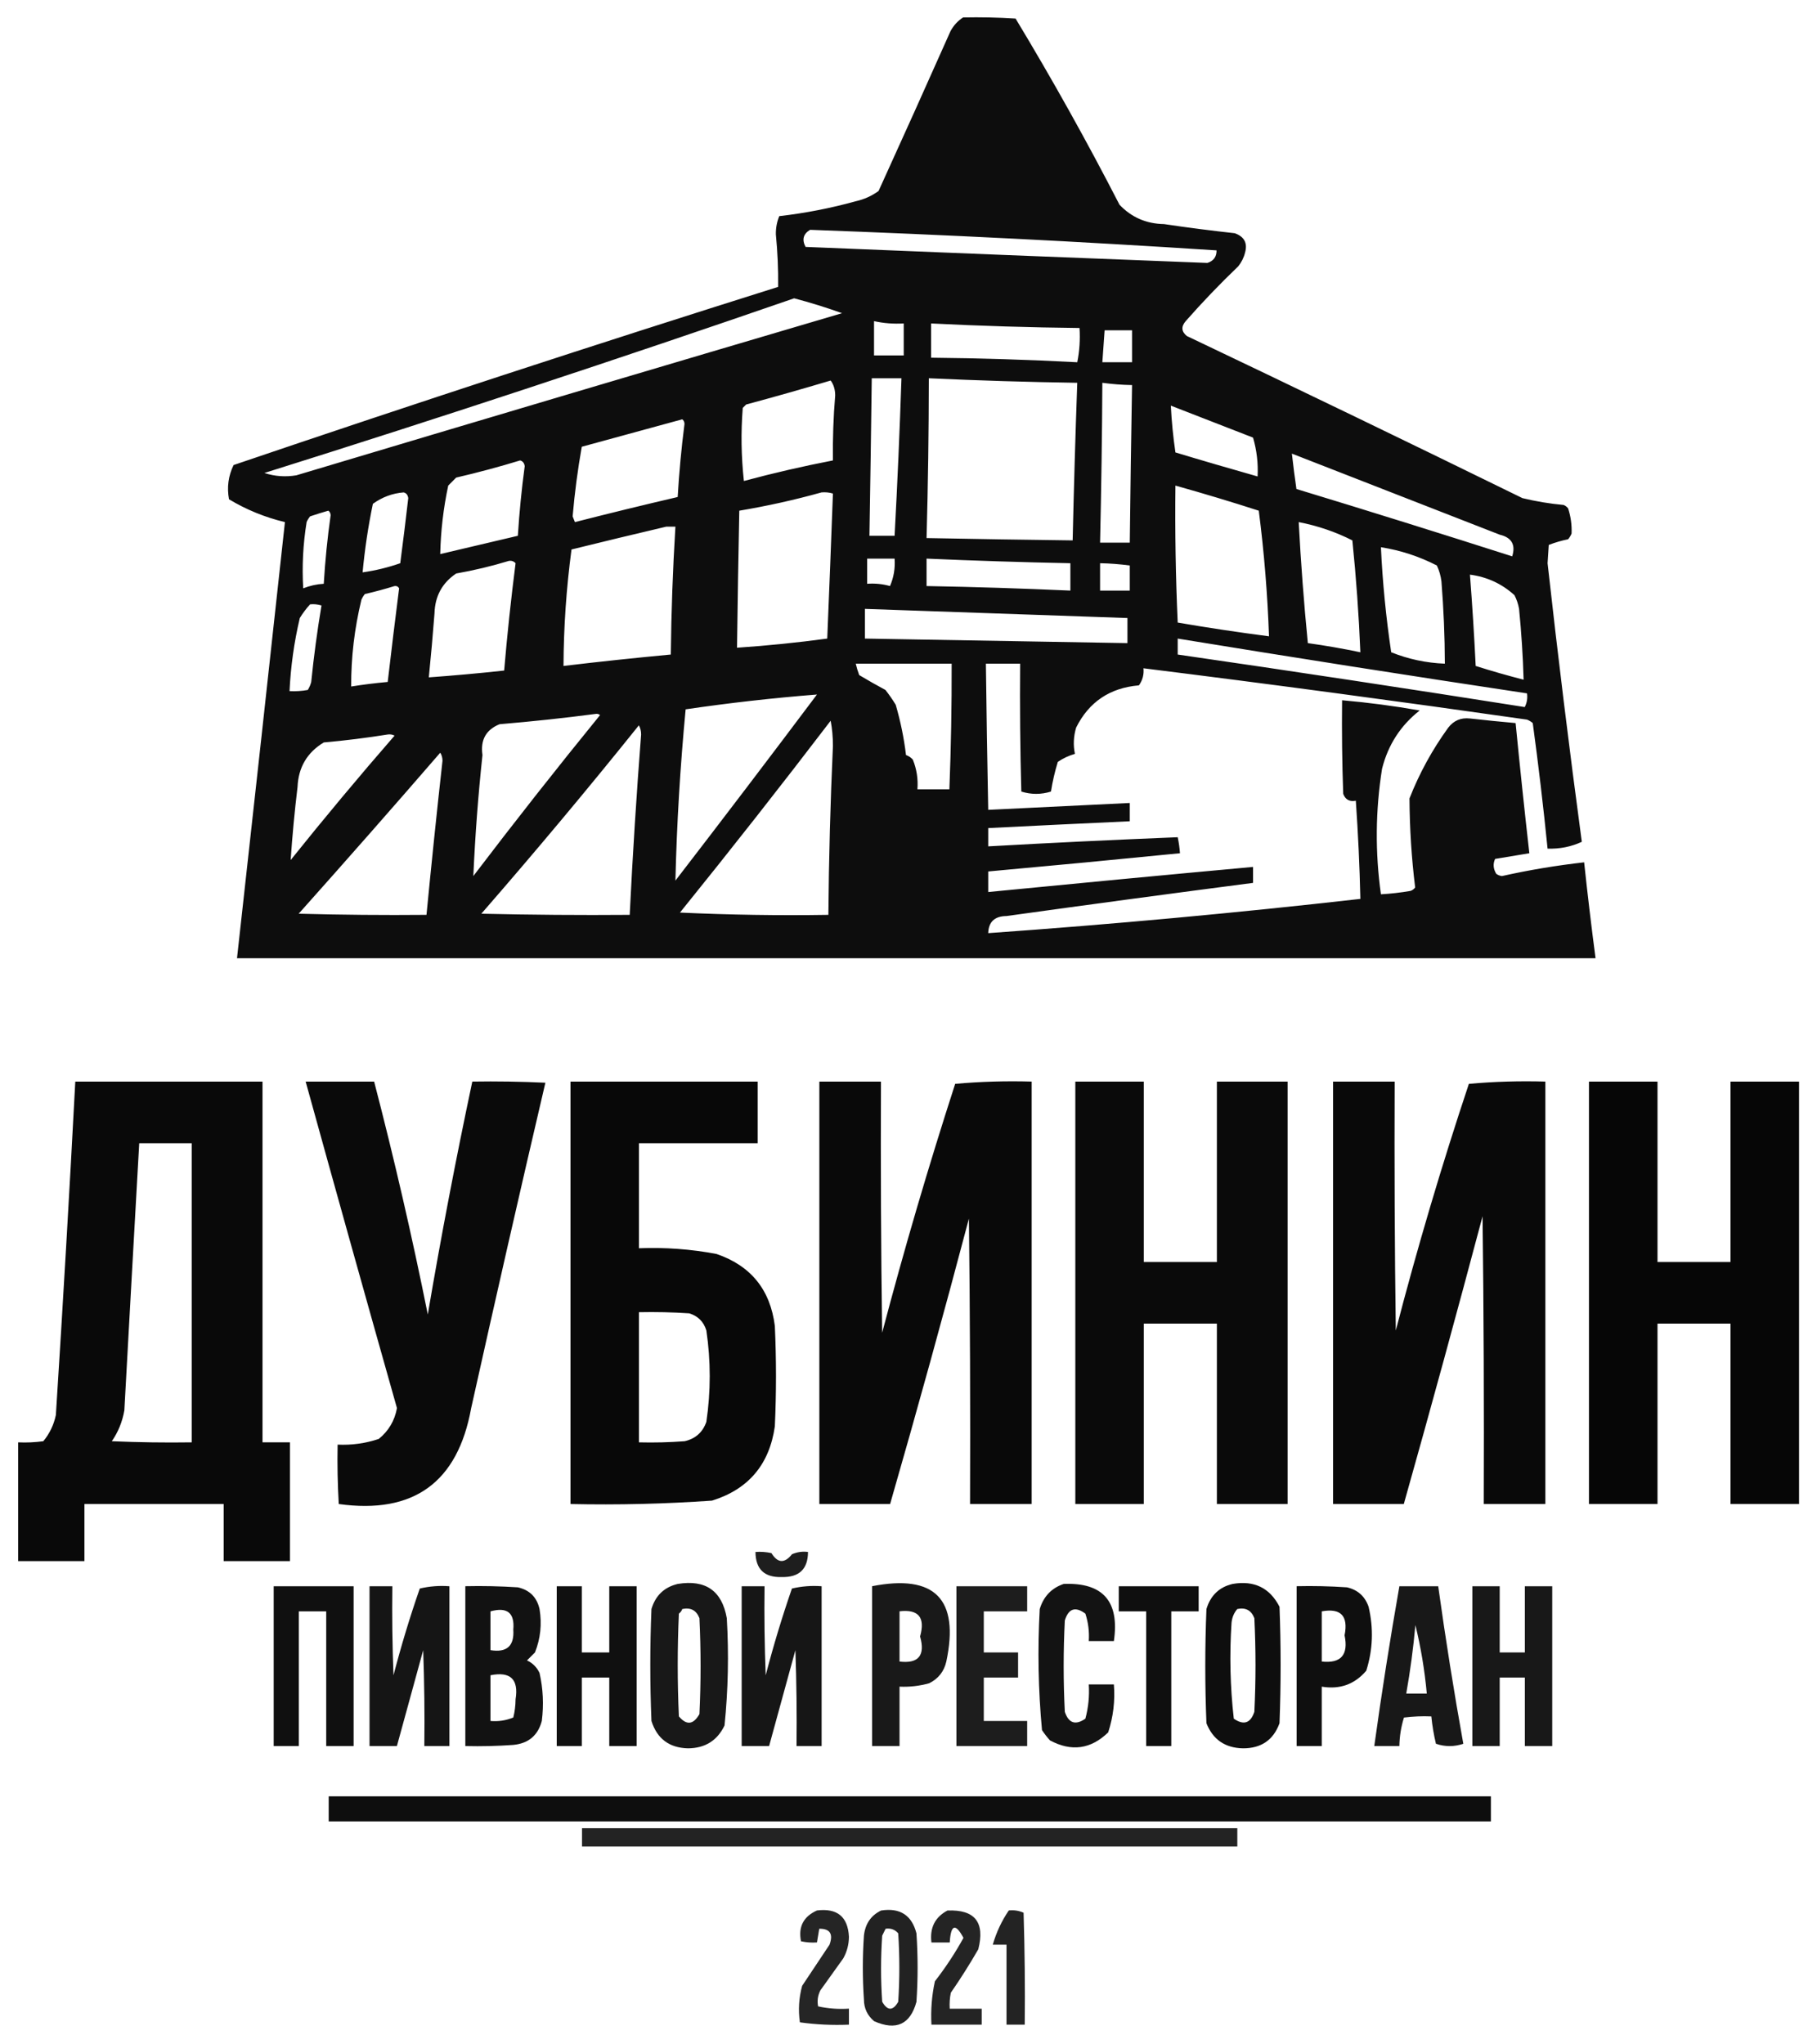 <?xml version="1.0" encoding="UTF-8"?> <svg xmlns="http://www.w3.org/2000/svg" width="32" height="36" viewBox="0 0 32 36" fill="none"><g clip-path="url(#clip0_233_549)"><path opacity="0.947" fill-rule="evenodd" clip-rule="evenodd" d="M16.961 0.307C17.27 0.301 17.578 0.307 17.886 0.327C18.532 1.397 19.142 2.489 19.716 3.605C19.926 3.827 20.188 3.941 20.5 3.946C20.914 4.008 21.33 4.061 21.746 4.107C21.914 4.167 21.974 4.281 21.927 4.449C21.905 4.538 21.864 4.619 21.807 4.69C21.484 5 21.175 5.321 20.882 5.655C20.799 5.751 20.805 5.838 20.902 5.917C22.877 6.857 24.848 7.809 26.813 8.772C27.051 8.829 27.293 8.87 27.537 8.892C27.569 8.905 27.596 8.925 27.617 8.953C27.664 9.098 27.684 9.245 27.678 9.395C27.663 9.432 27.642 9.465 27.617 9.496C27.499 9.52 27.386 9.553 27.276 9.596C27.269 9.703 27.262 9.811 27.255 9.918C27.437 11.556 27.638 13.191 27.858 14.824C27.67 14.911 27.469 14.951 27.255 14.944C27.181 14.206 27.094 13.468 26.994 12.733C26.964 12.707 26.93 12.687 26.893 12.672C24.644 12.351 22.392 12.049 20.138 11.768C20.149 11.879 20.122 11.979 20.058 12.069C19.547 12.112 19.178 12.36 18.952 12.813C18.906 12.97 18.899 13.124 18.931 13.275C18.823 13.306 18.723 13.353 18.63 13.416C18.577 13.587 18.537 13.761 18.509 13.939C18.335 13.993 18.161 13.993 17.987 13.939C17.966 13.188 17.96 12.438 17.966 11.687C17.765 11.687 17.564 11.687 17.363 11.687C17.373 12.545 17.387 13.403 17.404 14.261C18.235 14.22 19.066 14.18 19.897 14.14C19.897 14.247 19.897 14.354 19.897 14.462C19.066 14.5 18.234 14.54 17.404 14.582C17.404 14.69 17.404 14.797 17.404 14.904C18.515 14.841 19.628 14.788 20.741 14.743C20.761 14.836 20.774 14.93 20.781 15.025C19.656 15.137 18.53 15.244 17.404 15.346C17.404 15.467 17.404 15.588 17.404 15.708C18.958 15.556 20.513 15.408 22.068 15.266C22.068 15.36 22.068 15.454 22.068 15.547C20.62 15.735 19.172 15.93 17.725 16.131C17.517 16.133 17.41 16.234 17.404 16.432C19.593 16.277 21.777 16.076 23.958 15.829C23.945 15.252 23.918 14.675 23.878 14.1C23.767 14.121 23.694 14.081 23.656 13.979C23.636 13.43 23.63 12.88 23.636 12.331C24.094 12.371 24.55 12.431 25.003 12.511C24.667 12.774 24.446 13.116 24.34 13.537C24.223 14.273 24.217 15.01 24.32 15.748C24.495 15.738 24.669 15.718 24.843 15.688C24.875 15.676 24.902 15.656 24.923 15.628C24.859 15.107 24.826 14.585 24.823 14.06C24.998 13.614 25.226 13.199 25.506 12.813C25.603 12.688 25.73 12.634 25.888 12.652C26.156 12.682 26.424 12.709 26.692 12.733C26.767 13.497 26.847 14.261 26.934 15.025C26.733 15.058 26.532 15.092 26.331 15.125C26.291 15.212 26.298 15.299 26.351 15.387C26.38 15.409 26.413 15.422 26.451 15.427C26.93 15.32 27.412 15.24 27.899 15.185C27.959 15.749 28.026 16.312 28.1 16.874C20.125 16.874 12.149 16.874 4.174 16.874C4.458 14.315 4.74 11.755 5.018 9.194C4.667 9.11 4.339 8.976 4.033 8.792C3.994 8.581 4.021 8.38 4.114 8.189C7.298 7.107 10.495 6.062 13.704 5.052C13.708 4.743 13.694 4.435 13.664 4.127C13.662 4.015 13.682 3.908 13.724 3.806C14.178 3.754 14.627 3.667 15.071 3.544C15.218 3.511 15.352 3.451 15.473 3.363C15.899 2.427 16.322 1.488 16.74 0.548C16.795 0.447 16.868 0.367 16.961 0.307ZM14.267 4.047C16.655 4.134 19.041 4.254 21.425 4.409C21.427 4.521 21.373 4.595 21.264 4.63C18.905 4.539 16.546 4.445 14.187 4.348C14.12 4.219 14.147 4.118 14.267 4.047ZM13.986 5.253C14.27 5.328 14.551 5.415 14.83 5.515C11.627 6.46 8.423 7.411 5.219 8.37C5.028 8.402 4.84 8.389 4.656 8.329C7.785 7.347 10.895 6.321 13.986 5.253ZM15.393 5.655C15.563 5.693 15.738 5.706 15.916 5.696C15.916 5.883 15.916 6.071 15.916 6.259C15.741 6.259 15.567 6.259 15.393 6.259C15.393 6.057 15.393 5.856 15.393 5.655ZM16.398 5.696C17.269 5.74 18.14 5.766 19.012 5.776C19.025 5.979 19.012 6.18 18.972 6.379C18.116 6.334 17.258 6.307 16.398 6.299C16.398 6.098 16.398 5.897 16.398 5.696ZM19.454 5.816C19.615 5.816 19.776 5.816 19.937 5.816C19.937 6.004 19.937 6.191 19.937 6.379C19.763 6.379 19.588 6.379 19.414 6.379C19.427 6.191 19.441 6.004 19.454 5.816ZM15.353 6.661C15.527 6.661 15.701 6.661 15.876 6.661C15.845 7.586 15.805 8.511 15.755 9.435C15.607 9.435 15.46 9.435 15.312 9.435C15.328 8.51 15.341 7.586 15.353 6.661ZM16.358 6.661C17.227 6.701 18.099 6.728 18.972 6.741C18.939 7.666 18.912 8.591 18.891 9.516C18.033 9.505 17.176 9.492 16.318 9.475C16.344 8.537 16.357 7.599 16.358 6.661ZM14.629 6.701C14.681 6.77 14.708 6.857 14.709 6.962C14.677 7.344 14.664 7.726 14.669 8.108C14.142 8.21 13.62 8.33 13.101 8.47C13.054 8.042 13.047 7.613 13.081 7.183C13.101 7.163 13.121 7.143 13.141 7.123C13.644 6.988 14.139 6.847 14.629 6.701ZM19.414 6.741C19.587 6.764 19.762 6.778 19.937 6.781C19.921 7.706 19.908 8.631 19.897 9.556C19.722 9.556 19.548 9.556 19.374 9.556C19.395 8.618 19.409 7.679 19.414 6.741ZM20.62 7.143C21.102 7.33 21.585 7.518 22.068 7.706C22.133 7.929 22.16 8.157 22.148 8.39C21.666 8.253 21.183 8.113 20.701 7.967C20.661 7.696 20.634 7.421 20.62 7.143ZM12.015 7.384C12.04 7.401 12.054 7.428 12.055 7.465C12 7.892 11.96 8.321 11.935 8.752C11.33 8.893 10.727 9.04 10.125 9.194C10.112 9.16 10.098 9.127 10.085 9.093C10.12 8.681 10.174 8.272 10.246 7.867C10.84 7.705 11.43 7.544 12.015 7.384ZM22.752 7.988C23.971 8.463 25.19 8.939 26.411 9.415C26.622 9.465 26.696 9.592 26.632 9.797C25.369 9.393 24.103 8.997 22.832 8.611C22.802 8.405 22.775 8.197 22.752 7.988ZM9.16 8.108C9.206 8.12 9.233 8.153 9.241 8.209C9.186 8.616 9.146 9.025 9.12 9.435C8.664 9.542 8.208 9.65 7.753 9.757C7.762 9.35 7.809 8.948 7.894 8.551C7.94 8.504 7.987 8.457 8.034 8.41C8.418 8.321 8.793 8.22 9.16 8.108ZM20.701 8.551C21.193 8.689 21.683 8.836 22.169 8.993C22.263 9.725 22.323 10.463 22.349 11.205C21.812 11.135 21.275 11.055 20.741 10.963C20.705 10.16 20.692 9.355 20.701 8.551ZM7.109 8.671C7.156 8.683 7.182 8.716 7.19 8.772C7.146 9.154 7.099 9.536 7.049 9.918C6.834 9.993 6.613 10.047 6.386 10.079C6.424 9.672 6.484 9.27 6.567 8.872C6.732 8.753 6.913 8.686 7.109 8.671ZM14.468 8.671C14.536 8.665 14.603 8.671 14.669 8.691C14.638 9.54 14.604 10.391 14.569 11.245C14.043 11.316 13.513 11.37 12.98 11.406C12.99 10.601 13.004 9.797 13.02 8.993C13.513 8.91 13.996 8.803 14.468 8.671ZM5.782 8.993C5.807 9.01 5.821 9.036 5.823 9.073C5.766 9.474 5.726 9.876 5.702 10.28C5.577 10.287 5.457 10.314 5.34 10.36C5.317 9.971 5.337 9.582 5.4 9.194C5.415 9.157 5.436 9.124 5.461 9.093C5.571 9.056 5.679 9.022 5.782 8.993ZM22.872 9.194C23.204 9.258 23.519 9.365 23.817 9.516C23.884 10.171 23.931 10.828 23.958 11.486C23.652 11.422 23.343 11.368 23.033 11.325C22.963 10.617 22.91 9.906 22.872 9.194ZM11.734 9.274C11.787 9.274 11.841 9.274 11.895 9.274C11.849 10.024 11.822 10.775 11.814 11.526C11.183 11.585 10.553 11.652 9.924 11.727C9.927 11.043 9.974 10.36 10.065 9.676C10.624 9.538 11.18 9.404 11.734 9.274ZM24.32 9.636C24.666 9.691 24.994 9.798 25.305 9.958C25.347 10.047 25.374 10.141 25.386 10.239C25.424 10.721 25.445 11.204 25.446 11.687C25.117 11.674 24.802 11.607 24.501 11.486C24.41 10.874 24.349 10.258 24.32 9.636ZM15.272 9.837C15.433 9.837 15.594 9.837 15.755 9.837C15.767 10.005 15.741 10.166 15.674 10.32C15.543 10.283 15.409 10.27 15.272 10.28C15.272 10.132 15.272 9.985 15.272 9.837ZM16.318 9.837C17.162 9.874 18.006 9.901 18.851 9.918C18.851 10.079 18.851 10.239 18.851 10.4C18.008 10.362 17.163 10.335 16.318 10.32C16.318 10.159 16.318 9.998 16.318 9.837ZM8.959 9.878C9.006 9.869 9.047 9.882 9.08 9.918C9 10.546 8.932 11.176 8.879 11.808C8.437 11.856 7.995 11.896 7.552 11.928C7.59 11.554 7.623 11.179 7.652 10.803C7.66 10.499 7.787 10.265 8.034 10.099C8.352 10.043 8.66 9.969 8.959 9.878ZM19.374 9.918C19.549 9.921 19.723 9.935 19.897 9.958C19.897 10.105 19.897 10.253 19.897 10.4C19.722 10.4 19.548 10.4 19.374 10.4C19.374 10.239 19.374 10.079 19.374 9.918ZM25.888 10.119C26.189 10.159 26.45 10.279 26.672 10.481C26.711 10.557 26.738 10.637 26.753 10.722C26.794 11.138 26.821 11.553 26.833 11.969C26.549 11.896 26.268 11.816 25.989 11.727C25.963 11.19 25.929 10.654 25.888 10.119ZM6.949 10.32C6.984 10.315 7.011 10.328 7.029 10.36C6.959 10.909 6.892 11.459 6.828 12.009C6.612 12.028 6.398 12.055 6.185 12.089C6.182 11.575 6.243 11.066 6.365 10.561C6.381 10.524 6.401 10.491 6.426 10.461C6.607 10.419 6.781 10.372 6.949 10.32ZM5.461 10.642C5.529 10.635 5.596 10.642 5.662 10.662C5.587 11.107 5.527 11.556 5.481 12.009C5.468 12.06 5.448 12.107 5.42 12.15C5.314 12.169 5.207 12.176 5.099 12.17C5.12 11.735 5.18 11.306 5.28 10.883C5.333 10.796 5.394 10.716 5.461 10.642ZM15.232 10.722C16.773 10.776 18.315 10.829 19.856 10.883C19.856 11.03 19.856 11.178 19.856 11.325C18.315 11.298 16.773 11.272 15.232 11.245C15.232 11.071 15.232 10.896 15.232 10.722ZM20.741 11.245C22.79 11.58 24.841 11.901 26.893 12.21C26.905 12.294 26.892 12.375 26.853 12.451C24.818 12.13 22.781 11.821 20.741 11.526C20.741 11.432 20.741 11.339 20.741 11.245ZM15.071 11.687C15.634 11.687 16.197 11.687 16.76 11.687C16.762 12.425 16.749 13.162 16.72 13.899C16.532 13.899 16.345 13.899 16.157 13.899C16.171 13.718 16.144 13.543 16.076 13.376C16.043 13.339 16.003 13.312 15.956 13.296C15.92 12.995 15.859 12.7 15.775 12.411C15.72 12.32 15.659 12.233 15.594 12.15C15.436 12.065 15.282 11.978 15.132 11.888C15.107 11.822 15.087 11.755 15.071 11.687ZM11.895 15.507C11.919 14.499 11.98 13.494 12.075 12.491C12.844 12.378 13.614 12.291 14.388 12.23C13.562 13.33 12.731 14.422 11.895 15.507ZM10.487 12.572C10.517 12.566 10.544 12.573 10.568 12.592C9.808 13.525 9.064 14.47 8.336 15.427C8.368 14.716 8.421 14.005 8.497 13.296C8.458 13.031 8.559 12.85 8.798 12.753C9.369 12.705 9.932 12.645 10.487 12.572ZM14.629 12.692C14.656 12.832 14.669 12.98 14.669 13.135C14.624 14.126 14.597 15.118 14.589 16.11C13.717 16.124 12.846 16.11 11.975 16.07C12.876 14.955 13.761 13.829 14.629 12.692ZM11.251 12.773C11.277 12.818 11.291 12.872 11.291 12.934C11.209 13.992 11.142 15.051 11.09 16.11C10.219 16.117 9.348 16.11 8.477 16.09C9.425 15.001 10.35 13.896 11.251 12.773ZM6.828 12.934C6.87 12.928 6.91 12.934 6.949 12.954C6.324 13.672 5.714 14.403 5.119 15.145C5.148 14.718 5.188 14.289 5.24 13.859C5.255 13.512 5.409 13.251 5.702 13.074C6.085 13.04 6.46 12.993 6.828 12.934ZM7.753 13.255C7.779 13.293 7.792 13.34 7.793 13.396C7.692 14.3 7.599 15.205 7.511 16.11C6.761 16.117 6.01 16.11 5.26 16.09C6.099 15.15 6.93 14.206 7.753 13.255Z" fill="black"></path><path opacity="0.964" fill-rule="evenodd" clip-rule="evenodd" d="M1.326 19.046C2.425 19.046 3.524 19.046 4.623 19.046C4.623 21.164 4.623 23.282 4.623 25.399C4.784 25.399 4.945 25.399 5.106 25.399C5.106 26.096 5.106 26.793 5.106 27.49C4.717 27.49 4.328 27.49 3.939 27.49C3.939 27.155 3.939 26.82 3.939 26.485C3.122 26.485 2.304 26.485 1.487 26.485C1.487 26.82 1.487 27.155 1.487 27.49C1.098 27.49 0.709 27.49 0.32 27.49C0.32 26.793 0.32 26.096 0.32 25.399C0.468 25.406 0.616 25.399 0.763 25.379C0.874 25.244 0.948 25.09 0.984 24.917C1.109 22.958 1.223 21.001 1.326 19.046ZM2.452 20.132C2.76 20.132 3.068 20.132 3.376 20.132C3.376 21.888 3.376 23.643 3.376 25.399C2.907 25.406 2.438 25.399 1.969 25.379C2.082 25.216 2.155 25.035 2.19 24.836C2.276 23.267 2.363 21.699 2.452 20.132Z" fill="black"></path><path opacity="0.959" fill-rule="evenodd" clip-rule="evenodd" d="M5.383 19.046C5.785 19.046 6.187 19.046 6.589 19.046C6.942 20.403 7.257 21.77 7.534 23.147C7.767 21.774 8.029 20.407 8.318 19.046C8.747 19.039 9.176 19.046 9.605 19.066C9.159 20.972 8.724 22.882 8.298 24.796C8.061 26.105 7.284 26.668 5.966 26.485C5.946 26.136 5.939 25.788 5.946 25.439C6.193 25.451 6.435 25.417 6.67 25.339C6.843 25.199 6.951 25.018 6.991 24.796C6.449 22.88 5.913 20.963 5.383 19.046Z" fill="black"></path><path opacity="0.968" fill-rule="evenodd" clip-rule="evenodd" d="M10.047 19.046C11.146 19.046 12.245 19.046 13.344 19.046C13.344 19.408 13.344 19.77 13.344 20.132C12.647 20.132 11.95 20.132 11.253 20.132C11.253 20.748 11.253 21.365 11.253 21.981C11.713 21.963 12.169 21.996 12.62 22.082C13.224 22.289 13.566 22.712 13.646 23.349C13.673 23.938 13.673 24.528 13.646 25.118C13.55 25.789 13.182 26.225 12.54 26.425C11.711 26.483 10.88 26.503 10.047 26.485C10.047 24.005 10.047 21.526 10.047 19.046ZM11.253 23.107C11.548 23.101 11.843 23.107 12.138 23.127C12.292 23.174 12.393 23.275 12.44 23.429C12.519 23.965 12.519 24.501 12.44 25.038C12.376 25.221 12.249 25.335 12.057 25.379C11.79 25.399 11.522 25.406 11.253 25.399C11.253 24.635 11.253 23.871 11.253 23.107Z" fill="black"></path><path opacity="0.963" fill-rule="evenodd" clip-rule="evenodd" d="M14.43 19.046C14.792 19.046 15.153 19.046 15.515 19.046C15.509 20.52 15.515 21.995 15.536 23.469C15.924 21.996 16.353 20.535 16.822 19.086C17.268 19.046 17.717 19.033 18.169 19.046C18.169 21.526 18.169 24.005 18.169 26.485C17.808 26.485 17.446 26.485 17.084 26.485C17.09 24.809 17.084 23.134 17.064 21.459C16.62 23.14 16.157 24.816 15.676 26.485C15.261 26.485 14.845 26.485 14.43 26.485C14.43 24.005 14.43 21.526 14.43 19.046Z" fill="black"></path><path opacity="0.959" fill-rule="evenodd" clip-rule="evenodd" d="M18.938 19.046C19.34 19.046 19.742 19.046 20.144 19.046C20.144 20.105 20.144 21.164 20.144 22.223C20.573 22.223 21.002 22.223 21.431 22.223C21.431 21.164 21.431 20.105 21.431 19.046C21.846 19.046 22.262 19.046 22.677 19.046C22.677 21.526 22.677 24.005 22.677 26.485C22.262 26.485 21.846 26.485 21.431 26.485C21.431 25.426 21.431 24.367 21.431 23.308C21.002 23.308 20.573 23.308 20.144 23.308C20.144 24.367 20.144 25.426 20.144 26.485C19.742 26.485 19.34 26.485 18.938 26.485C18.938 24.005 18.938 21.526 18.938 19.046Z" fill="black"></path><path opacity="0.962" fill-rule="evenodd" clip-rule="evenodd" d="M23.477 19.046C23.838 19.046 24.2 19.046 24.562 19.046C24.556 20.507 24.562 21.968 24.582 23.429C24.962 21.967 25.391 20.519 25.869 19.086C26.315 19.046 26.764 19.033 27.216 19.046C27.216 21.526 27.216 24.005 27.216 26.485C26.854 26.485 26.492 26.485 26.131 26.485C26.137 24.796 26.131 23.107 26.11 21.418C25.66 23.111 25.198 24.8 24.723 26.485C24.308 26.485 23.892 26.485 23.477 26.485C23.477 24.005 23.477 21.526 23.477 19.046Z" fill="black"></path><path opacity="0.973" fill-rule="evenodd" clip-rule="evenodd" d="M27.984 19.046C28.387 19.046 28.789 19.046 29.191 19.046C29.191 20.105 29.191 21.164 29.191 22.223C29.62 22.223 30.049 22.223 30.477 22.223C30.477 21.164 30.477 20.105 30.477 19.046C30.88 19.046 31.282 19.046 31.684 19.046C31.684 21.526 31.684 24.005 31.684 26.485C31.282 26.485 30.88 26.485 30.477 26.485C30.477 25.426 30.477 24.367 30.477 23.308C30.049 23.308 29.62 23.308 29.191 23.308C29.191 24.367 29.191 25.426 29.191 26.485C28.789 26.485 28.387 26.485 27.984 26.485C27.984 24.005 27.984 21.526 27.984 19.046Z" fill="black"></path><path opacity="0.88" fill-rule="evenodd" clip-rule="evenodd" d="M13.305 27.329C13.399 27.322 13.493 27.329 13.586 27.349C13.696 27.528 13.817 27.534 13.948 27.369C14.038 27.33 14.132 27.316 14.23 27.329C14.229 27.631 14.075 27.778 13.767 27.771C13.462 27.78 13.307 27.633 13.305 27.329Z" fill="black"></path><path opacity="0.903" fill-rule="evenodd" clip-rule="evenodd" d="M11.936 27.892C12.427 27.812 12.715 28.013 12.8 28.495C12.837 29.127 12.824 29.757 12.76 30.385C12.632 30.651 12.417 30.785 12.117 30.787C11.786 30.779 11.572 30.618 11.473 30.305C11.446 29.648 11.446 28.991 11.473 28.334C11.544 28.096 11.698 27.949 11.936 27.892ZM12.016 28.334C12.164 28.303 12.265 28.357 12.318 28.495C12.345 29.058 12.345 29.621 12.318 30.184C12.211 30.372 12.091 30.385 11.956 30.224C11.929 29.621 11.929 29.018 11.956 28.415C11.985 28.393 12.005 28.366 12.016 28.334Z" fill="black"></path><path opacity="0.923" fill-rule="evenodd" clip-rule="evenodd" d="M18.733 27.892C19.424 27.864 19.719 28.199 19.617 28.898C19.47 28.898 19.323 28.898 19.175 28.898C19.186 28.733 19.166 28.572 19.115 28.415C18.938 28.284 18.817 28.325 18.753 28.536C18.726 29.072 18.726 29.608 18.753 30.144C18.82 30.345 18.941 30.385 19.115 30.265C19.168 30.068 19.188 29.867 19.175 29.662C19.323 29.662 19.47 29.662 19.617 29.662C19.64 29.951 19.606 30.232 19.517 30.506C19.211 30.803 18.869 30.85 18.491 30.647C18.44 30.59 18.393 30.53 18.351 30.466C18.285 29.758 18.272 29.048 18.311 28.335C18.378 28.113 18.519 27.965 18.733 27.892Z" fill="black"></path><path opacity="0.943" fill-rule="evenodd" clip-rule="evenodd" d="M21.709 27.892C22.088 27.827 22.363 27.961 22.534 28.294C22.56 28.978 22.56 29.661 22.534 30.345C22.427 30.64 22.212 30.788 21.89 30.787C21.575 30.78 21.361 30.633 21.247 30.345C21.22 29.675 21.22 29.005 21.247 28.334C21.319 28.095 21.473 27.947 21.709 27.892ZM21.79 28.334C21.938 28.303 22.038 28.357 22.091 28.495C22.118 29.045 22.118 29.594 22.091 30.144C22.024 30.345 21.904 30.385 21.729 30.265C21.665 29.704 21.652 29.141 21.689 28.576C21.698 28.483 21.732 28.402 21.79 28.334Z" fill="black"></path><path opacity="0.936" fill-rule="evenodd" clip-rule="evenodd" d="M4.82 27.933C5.29 27.933 5.759 27.933 6.228 27.933C6.228 28.871 6.228 29.809 6.228 30.747C6.067 30.747 5.906 30.747 5.745 30.747C5.745 29.956 5.745 29.166 5.745 28.375C5.584 28.375 5.424 28.375 5.263 28.375C5.263 29.166 5.263 29.956 5.263 30.747C5.115 30.747 4.968 30.747 4.82 30.747C4.82 29.809 4.82 28.871 4.82 27.933Z" fill="black"></path><path opacity="0.915" fill-rule="evenodd" clip-rule="evenodd" d="M6.508 27.933C6.642 27.933 6.776 27.933 6.91 27.933C6.903 28.456 6.91 28.978 6.93 29.501C7.064 28.985 7.218 28.476 7.393 27.973C7.565 27.933 7.739 27.919 7.915 27.933C7.915 28.871 7.915 29.809 7.915 30.747C7.768 30.747 7.62 30.747 7.473 30.747C7.48 30.184 7.473 29.621 7.453 29.059C7.299 29.622 7.144 30.185 6.99 30.747C6.83 30.747 6.669 30.747 6.508 30.747C6.508 29.809 6.508 28.871 6.508 27.933Z" fill="black"></path><path opacity="0.929" fill-rule="evenodd" clip-rule="evenodd" d="M8.195 27.932C8.504 27.925 8.812 27.932 9.12 27.952C9.328 27.999 9.455 28.127 9.502 28.334C9.546 28.598 9.519 28.853 9.422 29.098C9.375 29.145 9.328 29.192 9.281 29.239C9.382 29.286 9.455 29.36 9.502 29.46C9.565 29.738 9.578 30.02 9.542 30.305C9.474 30.561 9.306 30.701 9.04 30.727C8.759 30.747 8.477 30.754 8.195 30.747C8.195 29.809 8.195 28.87 8.195 27.932ZM8.638 28.375C8.932 28.294 9.066 28.401 9.04 28.696C9.06 28.984 8.926 29.105 8.638 29.058C8.638 28.83 8.638 28.602 8.638 28.375ZM8.638 29.5C8.989 29.43 9.137 29.571 9.08 29.923C9.079 30.034 9.066 30.141 9.04 30.244C8.912 30.297 8.778 30.317 8.638 30.305C8.638 30.037 8.638 29.769 8.638 29.5Z" fill="black"></path><path opacity="0.936" fill-rule="evenodd" clip-rule="evenodd" d="M9.805 27.933C9.952 27.933 10.1 27.933 10.247 27.933C10.247 28.321 10.247 28.71 10.247 29.099C10.408 29.099 10.569 29.099 10.73 29.099C10.73 28.71 10.73 28.321 10.73 27.933C10.89 27.933 11.051 27.933 11.212 27.933C11.212 28.871 11.212 29.809 11.212 30.747C11.051 30.747 10.89 30.747 10.73 30.747C10.73 30.345 10.73 29.943 10.73 29.541C10.569 29.541 10.408 29.541 10.247 29.541C10.247 29.943 10.247 30.345 10.247 30.747C10.1 30.747 9.952 30.747 9.805 30.747C9.805 29.809 9.805 28.871 9.805 27.933Z" fill="black"></path><path opacity="0.913" fill-rule="evenodd" clip-rule="evenodd" d="M13.062 27.933C13.197 27.933 13.331 27.933 13.465 27.933C13.458 28.456 13.465 28.978 13.485 29.501C13.619 28.985 13.773 28.476 13.947 27.973C14.119 27.933 14.294 27.919 14.47 27.933C14.47 28.871 14.47 29.809 14.47 30.747C14.322 30.747 14.175 30.747 14.028 30.747C14.034 30.184 14.028 29.621 14.008 29.059C13.853 29.622 13.699 30.185 13.545 30.747C13.384 30.747 13.223 30.747 13.062 30.747C13.062 29.809 13.062 28.871 13.062 27.933Z" fill="black"></path><path opacity="0.899" fill-rule="evenodd" clip-rule="evenodd" d="M15.359 27.932C16.464 27.716 16.899 28.159 16.666 29.259C16.626 29.434 16.525 29.561 16.365 29.641C16.194 29.689 16.019 29.709 15.842 29.701C15.842 30.05 15.842 30.398 15.842 30.747C15.681 30.747 15.52 30.747 15.359 30.747C15.359 29.808 15.359 28.87 15.359 27.932ZM15.842 28.374C16.177 28.335 16.298 28.482 16.204 28.817C16.298 29.151 16.177 29.299 15.842 29.259C15.842 28.964 15.842 28.669 15.842 28.374Z" fill="black"></path><path opacity="0.886" fill-rule="evenodd" clip-rule="evenodd" d="M16.844 27.933C17.259 27.933 17.675 27.933 18.09 27.933C18.09 28.08 18.09 28.227 18.09 28.375C17.836 28.375 17.581 28.375 17.326 28.375C17.326 28.616 17.326 28.857 17.326 29.099C17.527 29.099 17.728 29.099 17.93 29.099C17.93 29.246 17.93 29.394 17.93 29.541C17.728 29.541 17.527 29.541 17.326 29.541C17.326 29.796 17.326 30.05 17.326 30.305C17.581 30.305 17.836 30.305 18.09 30.305C18.09 30.453 18.09 30.6 18.09 30.747C17.675 30.747 17.259 30.747 16.844 30.747C16.844 29.809 16.844 28.871 16.844 27.933Z" fill="black"></path><path opacity="0.938" fill-rule="evenodd" clip-rule="evenodd" d="M19.703 27.933C20.172 27.933 20.641 27.933 21.11 27.933C21.11 28.08 21.11 28.227 21.11 28.375C20.95 28.375 20.789 28.375 20.628 28.375C20.628 29.166 20.628 29.956 20.628 30.747C20.48 30.747 20.333 30.747 20.186 30.747C20.186 29.956 20.186 29.166 20.186 28.375C20.025 28.375 19.864 28.375 19.703 28.375C19.703 28.227 19.703 28.08 19.703 27.933Z" fill="black"></path><path opacity="0.939" fill-rule="evenodd" clip-rule="evenodd" d="M22.836 27.932C23.131 27.925 23.426 27.932 23.721 27.952C23.911 27.995 24.038 28.109 24.103 28.294C24.192 28.674 24.179 29.049 24.062 29.42C23.858 29.66 23.597 29.754 23.278 29.701C23.278 30.05 23.278 30.398 23.278 30.747C23.131 30.747 22.983 30.747 22.836 30.747C22.836 29.809 22.836 28.87 22.836 27.932ZM23.278 28.375C23.614 28.314 23.748 28.455 23.68 28.797C23.751 29.141 23.617 29.295 23.278 29.259C23.278 28.964 23.278 28.669 23.278 28.375Z" fill="black"></path><path opacity="0.906" fill-rule="evenodd" clip-rule="evenodd" d="M24.645 27.933C24.873 27.933 25.101 27.933 25.329 27.933C25.458 28.861 25.605 29.785 25.771 30.707C25.61 30.761 25.45 30.761 25.289 30.707C25.251 30.548 25.224 30.388 25.208 30.225C25.047 30.218 24.886 30.225 24.726 30.245C24.675 30.407 24.648 30.575 24.645 30.747C24.498 30.747 24.351 30.747 24.203 30.747C24.333 29.806 24.481 28.868 24.645 27.933ZM24.927 28.616C25.023 29.008 25.09 29.41 25.128 29.823C25.007 29.823 24.887 29.823 24.766 29.823C24.837 29.423 24.891 29.021 24.927 28.616Z" fill="black"></path><path opacity="0.905" fill-rule="evenodd" clip-rule="evenodd" d="M25.93 27.933C26.09 27.933 26.251 27.933 26.412 27.933C26.412 28.321 26.412 28.71 26.412 29.099C26.56 29.099 26.707 29.099 26.855 29.099C26.855 28.71 26.855 28.321 26.855 27.933C27.015 27.933 27.176 27.933 27.337 27.933C27.337 28.871 27.337 29.809 27.337 30.747C27.176 30.747 27.015 30.747 26.855 30.747C26.855 30.345 26.855 29.943 26.855 29.541C26.707 29.541 26.56 29.541 26.412 29.541C26.412 29.943 26.412 30.345 26.412 30.747C26.251 30.747 26.09 30.747 25.93 30.747C25.93 29.809 25.93 28.871 25.93 27.933Z" fill="black"></path><path opacity="0.945" fill-rule="evenodd" clip-rule="evenodd" d="M5.789 31.632C12.612 31.632 19.434 31.632 26.257 31.632C26.257 31.779 26.257 31.927 26.257 32.074C19.434 32.074 12.612 32.074 5.789 32.074C5.789 31.927 5.789 31.779 5.789 31.632Z" fill="black"></path><path opacity="0.862" fill-rule="evenodd" clip-rule="evenodd" d="M10.25 32.194C14.097 32.194 17.944 32.194 21.791 32.194C21.791 32.301 21.791 32.409 21.791 32.516C17.944 32.516 14.097 32.516 10.25 32.516C10.25 32.409 10.25 32.301 10.25 32.194Z" fill="black"></path><path opacity="0.855" fill-rule="evenodd" clip-rule="evenodd" d="M14.388 33.642C14.745 33.598 14.932 33.752 14.951 34.104C14.95 34.24 14.917 34.368 14.851 34.486C14.717 34.674 14.582 34.862 14.448 35.049C14.402 35.14 14.389 35.234 14.408 35.331C14.585 35.37 14.766 35.383 14.951 35.371C14.951 35.465 14.951 35.559 14.951 35.653C14.659 35.665 14.371 35.652 14.087 35.612C14.056 35.395 14.069 35.181 14.127 34.969C14.288 34.728 14.448 34.486 14.609 34.245C14.678 34.056 14.618 33.962 14.428 33.964C14.415 34.044 14.402 34.124 14.388 34.205C14.293 34.212 14.2 34.205 14.107 34.185C14.056 33.93 14.15 33.749 14.388 33.642Z" fill="black"></path><path opacity="0.864" fill-rule="evenodd" clip-rule="evenodd" d="M15.517 33.643C15.85 33.591 16.058 33.725 16.14 34.045C16.167 34.447 16.167 34.849 16.14 35.251C16.031 35.649 15.783 35.763 15.396 35.593C15.277 35.494 15.216 35.367 15.215 35.211C15.189 34.836 15.189 34.46 15.215 34.085C15.238 33.877 15.338 33.73 15.517 33.643ZM15.597 33.964C15.687 33.951 15.761 33.978 15.819 34.045C15.845 34.447 15.845 34.849 15.819 35.251C15.725 35.412 15.631 35.412 15.537 35.251C15.51 34.862 15.51 34.474 15.537 34.085C15.558 34.044 15.578 34.003 15.597 33.964Z" fill="black"></path><path opacity="0.857" fill-rule="evenodd" clip-rule="evenodd" d="M16.686 33.643C17.169 33.623 17.35 33.851 17.229 34.326C17.078 34.588 16.917 34.843 16.746 35.09C16.726 35.183 16.72 35.277 16.726 35.372C16.914 35.372 17.102 35.372 17.289 35.372C17.289 35.466 17.289 35.56 17.289 35.653C16.994 35.653 16.699 35.653 16.404 35.653C16.39 35.395 16.41 35.14 16.465 34.889C16.652 34.648 16.82 34.394 16.968 34.125C16.826 33.861 16.746 33.888 16.726 34.206C16.619 34.206 16.512 34.206 16.404 34.206C16.372 33.948 16.466 33.76 16.686 33.643Z" fill="black"></path><path opacity="0.861" fill-rule="evenodd" clip-rule="evenodd" d="M17.766 33.642C17.858 33.632 17.945 33.645 18.027 33.682C18.047 34.339 18.054 34.996 18.047 35.653C17.94 35.653 17.833 35.653 17.726 35.653C17.726 35.183 17.726 34.714 17.726 34.245C17.645 34.245 17.565 34.245 17.484 34.245C17.546 34.029 17.64 33.828 17.766 33.642Z" fill="black"></path></g><defs><clipPath id="clip0_233_549"><rect width="32" height="36" fill="white"></rect></clipPath></defs></svg> 